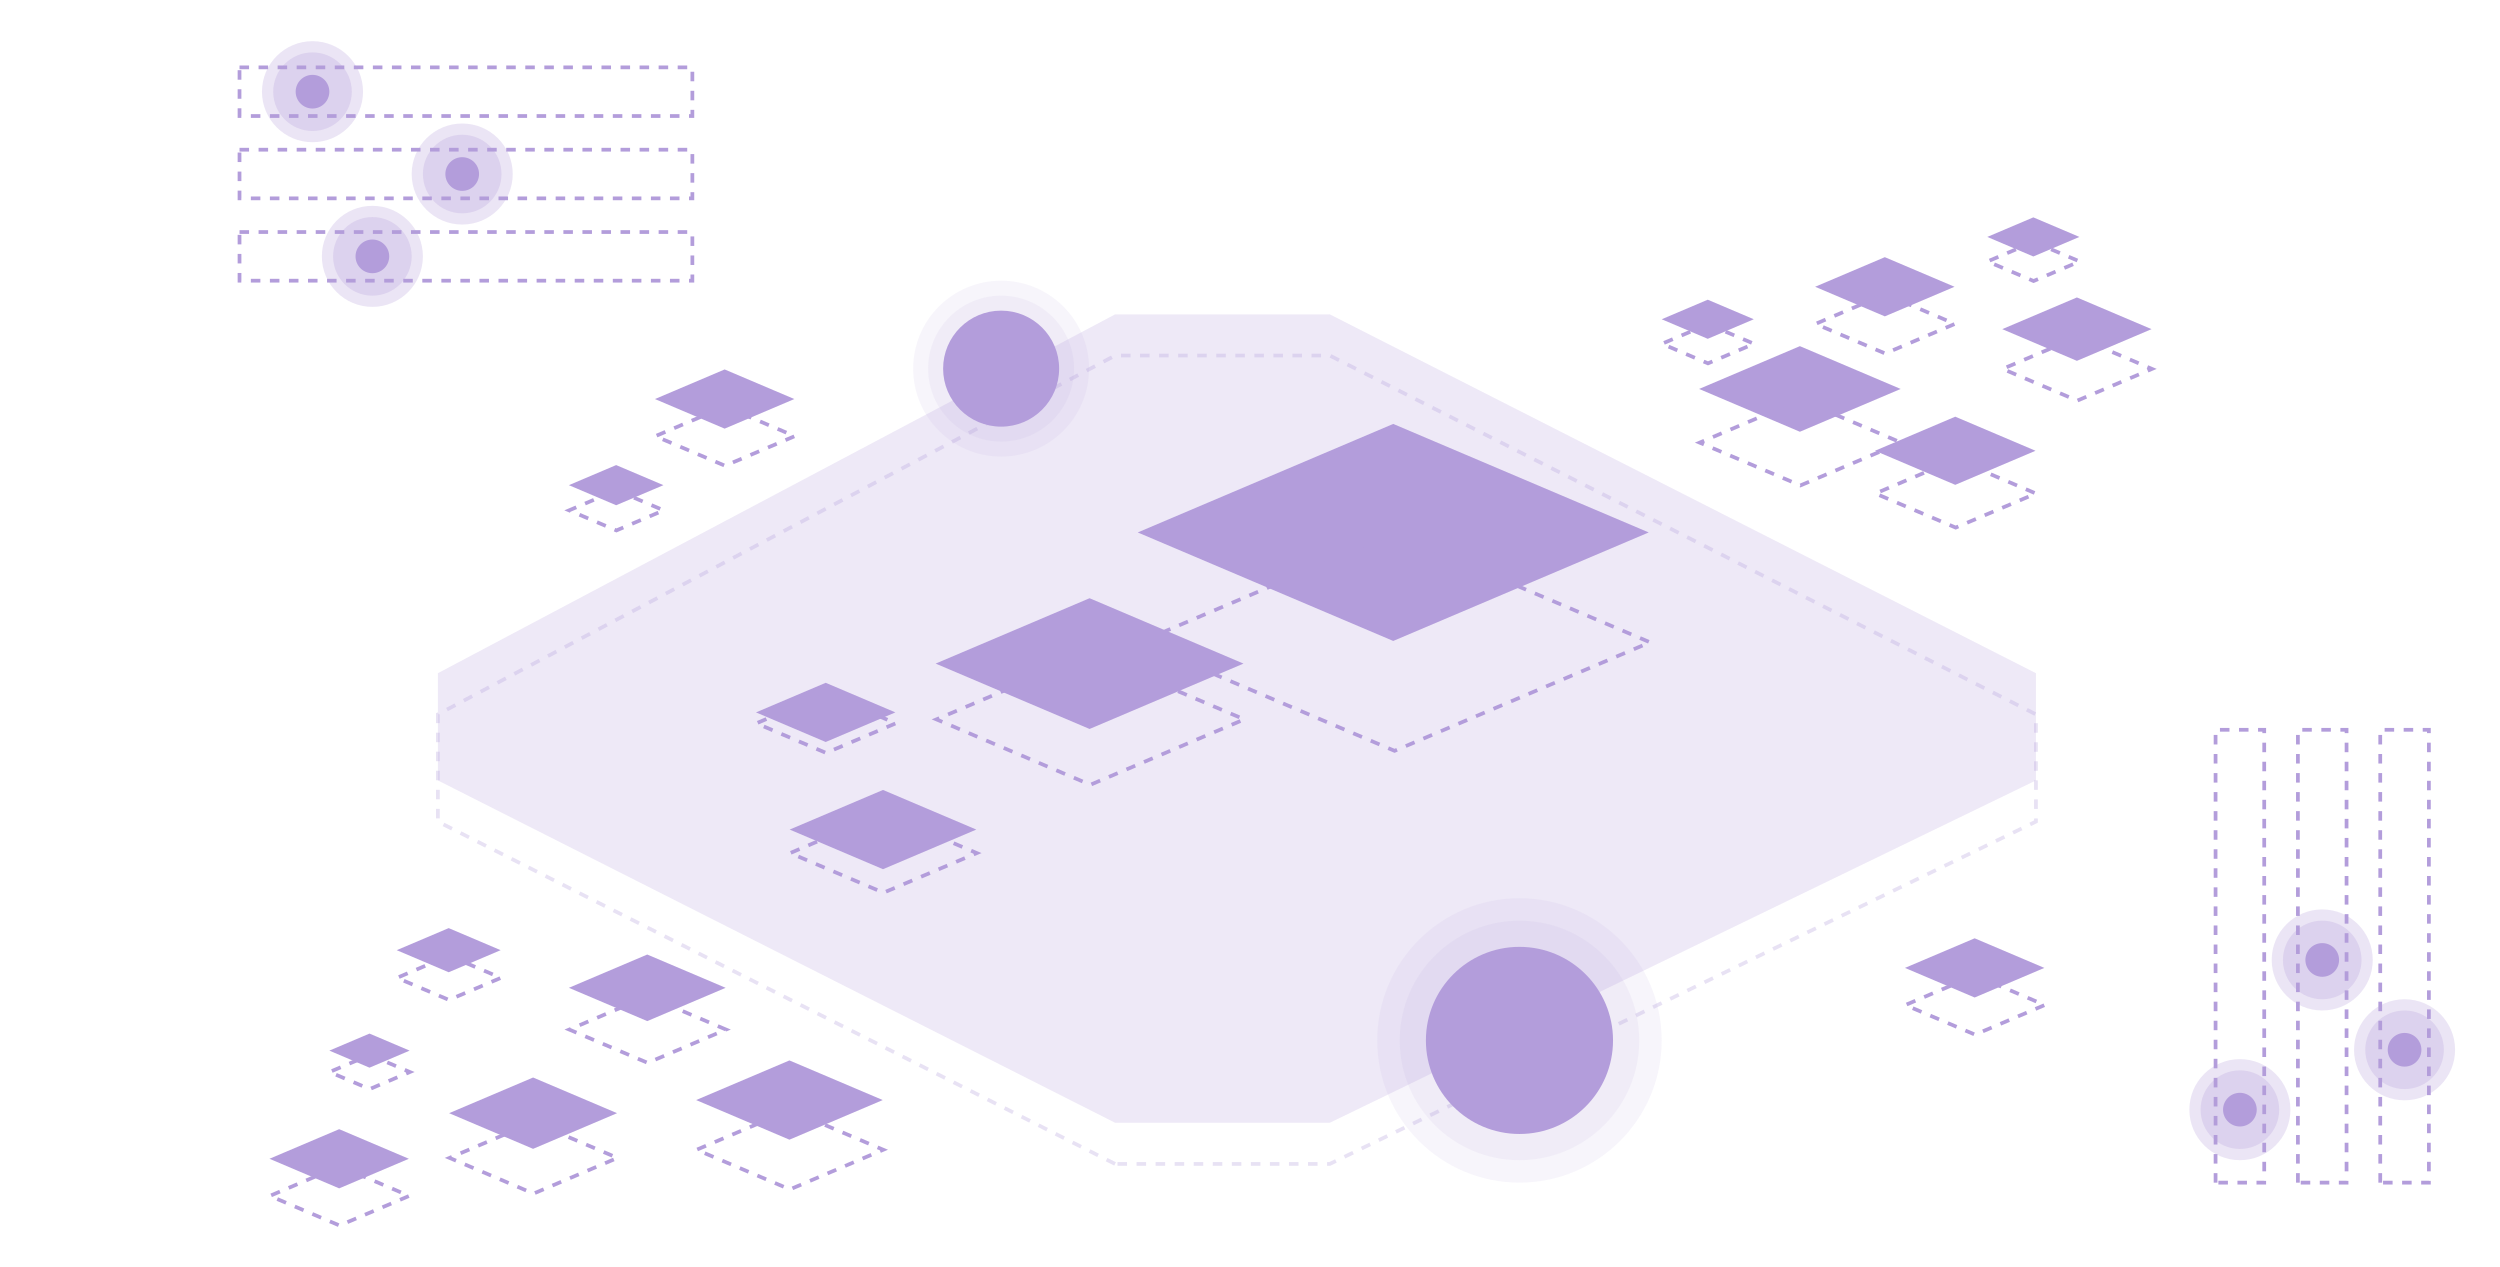 <svg width="748" height="379" viewBox="0 0 748 379" fill="none" xmlns="http://www.w3.org/2000/svg">
<g clip-path="url(#clip0_1143_3307)">
<rect x="71.664" y="20.156" width="135.491" height="14.557" stroke="#B39DDB" stroke-width="1.12" stroke-dasharray="2.85 2.85"/>
<rect x="662.898" y="353.845" width="135.491" height="14.557" transform="rotate(-90 662.898 353.845)" stroke="#B39DDB" stroke-width="1.12" stroke-dasharray="2.85 2.85"/>
<rect x="71.664" y="44.791" width="135.491" height="14.557" stroke="#B39DDB" stroke-width="1.12" stroke-dasharray="2.85 2.85"/>
<rect x="687.532" y="353.845" width="135.491" height="14.557" transform="rotate(-90 687.532 353.845)" stroke="#B39DDB" stroke-width="1.12" stroke-dasharray="2.85 2.85"/>
<rect x="71.664" y="69.425" width="135.491" height="14.557" stroke="#B39DDB" stroke-width="1.12" stroke-dasharray="2.85 2.85"/>
<circle opacity="0.1" cx="454.622" cy="311.294" r="42.551" fill="#B39DDB"/>
<circle opacity="0.1" cx="299.536" cy="110.296" r="26.314" fill="#B39DDB"/>
<rect x="712.167" y="353.845" width="135.491" height="14.557" transform="rotate(-90 712.167 353.845)" stroke="#B39DDB" stroke-width="1.12" stroke-dasharray="2.85 2.85"/>
<circle opacity="0.1" cx="454.622" cy="311.293" r="35.832" fill="#B39DDB"/>
<circle opacity="0.1" cx="299.536" cy="110.296" r="21.835" fill="#B39DDB"/>
<path opacity="0.3" d="M333.633 348.246L131.012 245.822V213.737L333.633 106.377H397.879L609.149 213.737V245.822L397.879 348.246H333.633Z" stroke="#B39DDB" stroke-width="1.12" stroke-dasharray="2.85 2.85"/>
<path opacity="0.23" d="M333.633 335.928L131.012 233.505V201.42L333.633 94.06H397.879L609.149 201.42V233.505L397.879 335.928H333.633Z" fill="#B39DDB"/>
<circle cx="454.623" cy="311.293" r="27.994" fill="#B39DDB"/>
<circle cx="299.537" cy="110.296" r="17.356" fill="#B39DDB"/>
<path d="M416.852 126.838L493.295 159.306L416.852 191.774L340.408 159.306L416.852 126.838Z" fill="#B39DDB"/>
<path d="M325.997 178.986L372.054 198.547L325.997 218.109L279.94 198.547L325.997 178.986Z" fill="#B39DDB"/>
<path d="M184.352 139.151L198.5 145.16L184.352 151.169L170.203 145.16L184.352 139.151Z" fill="#B39DDB"/>
<path d="M216.812 110.536L237.667 119.394L216.812 128.251L195.958 119.394L216.812 110.536Z" fill="#B39DDB"/>
<path d="M590.812 280.74L611.667 289.598L590.812 298.455L569.958 289.598L590.812 280.74Z" fill="#B39DDB"/>
<path d="M101.478 337.847L122.332 346.705L101.478 355.562L80.623 346.705L101.478 337.847Z" fill="#B39DDB"/>
<path d="M110.55 309.245L122.561 314.347L110.55 319.449L98.538 314.347L110.55 309.245Z" fill="#B39DDB"/>
<path d="M159.499 322.39L184.627 333.062L159.499 343.735L134.371 333.062L159.499 322.39Z" fill="#B39DDB"/>
<path d="M134.244 277.688L149.793 284.292L134.244 290.896L118.695 284.292L134.244 277.688Z" fill="#B39DDB"/>
<path d="M236.195 317.277L264.115 329.135L236.195 340.994L208.275 329.135L236.195 317.277Z" fill="#B39DDB"/>
<path d="M193.656 285.593L217.109 295.554L193.656 305.516L170.203 295.554L193.656 285.593Z" fill="#B39DDB"/>
<path d="M264.189 236.349L292.11 248.207L264.189 260.066L236.269 248.207L264.189 236.349Z" fill="#B39DDB"/>
<path d="M247.045 204.29L267.899 213.147L247.045 222.005L226.19 213.147L247.045 204.29Z" fill="#B39DDB"/>
<path d="M538.524 103.568L568.678 116.375L538.524 129.182L508.371 116.375L538.524 103.568Z" fill="#B39DDB"/>
<path d="M585.012 124.669L609.023 134.868L585.012 145.066L561 134.868L585.012 124.669Z" fill="#B39DDB"/>
<path d="M563.938 76.943L584.793 85.801L563.938 94.658L543.084 85.801L563.938 76.943Z" fill="#B39DDB"/>
<path d="M608.373 65.035L622.153 70.888L608.373 76.741L594.593 70.888L608.373 65.035Z" fill="#B39DDB"/>
<path d="M510.954 89.671L524.734 95.523L510.954 101.376L497.174 95.523L510.954 89.671Z" fill="#B39DDB"/>
<path d="M621.407 88.993L643.744 98.48L621.407 107.967L599.071 98.48L621.407 88.993Z" fill="#B39DDB"/>
<path d="M417.253 159.713L493.697 192.181L417.253 224.648L340.809 192.181L417.253 159.713Z" stroke="#B39DDB" stroke-width="1.12" stroke-dasharray="2.85 2.85"/>
<path d="M326.24 195.676L372.297 215.237L326.24 234.799L280.184 215.237L326.24 195.676Z" stroke="#B39DDB" stroke-width="1.12" stroke-dasharray="2.85 2.85"/>
<path d="M184.428 146.687L198.576 152.696L184.428 158.705L170.279 152.696L184.428 146.687Z" stroke="#B39DDB" stroke-width="1.12" stroke-dasharray="2.85 2.85"/>
<path d="M216.923 121.643L237.777 130.5L216.923 139.357L196.068 130.5L216.923 121.643Z" stroke="#B39DDB" stroke-width="1.12" stroke-dasharray="2.85 2.85"/>
<path d="M590.923 291.846L611.777 300.704L590.923 309.561L570.068 300.704L590.923 291.846Z" stroke="#B39DDB" stroke-width="1.12" stroke-dasharray="2.85 2.85"/>
<path d="M101.587 348.954L122.441 357.812L101.587 366.669L80.732 357.812L101.587 348.954Z" stroke="#B39DDB" stroke-width="1.12" stroke-dasharray="2.85 2.85"/>
<path d="M110.615 315.643L122.627 320.745L110.615 325.846L98.604 320.745L110.615 315.643Z" stroke="#B39DDB" stroke-width="1.12" stroke-dasharray="2.85 2.85"/>
<path d="M159.633 335.772L184.761 346.444L159.633 357.117L134.505 346.444L159.633 335.772Z" stroke="#B39DDB" stroke-width="1.12" stroke-dasharray="2.85 2.85"/>
<path d="M134.325 285.968L149.874 292.572L134.325 299.176L118.776 292.572L134.325 285.968Z" stroke="#B39DDB" stroke-width="1.12" stroke-dasharray="2.85 2.85"/>
<path d="M236.344 332.147L264.264 344.006L236.344 355.864L208.424 344.006L236.344 332.147Z" stroke="#B39DDB" stroke-width="1.12" stroke-dasharray="2.85 2.85"/>
<path d="M193.781 298.084L217.234 308.045L193.781 318.006L170.328 308.045L193.781 298.084Z" stroke="#B39DDB" stroke-width="1.12" stroke-dasharray="2.85 2.85"/>
<path d="M264.338 243.381L292.258 255.239L264.338 267.097L236.418 255.239L264.338 243.381Z" stroke="#B39DDB" stroke-width="1.12" stroke-dasharray="2.85 2.85"/>
<path d="M247.156 207.559L268.011 216.416L247.156 225.273L226.302 216.416L247.156 207.559Z" stroke="#B39DDB" stroke-width="1.12" stroke-dasharray="2.85 2.85"/>
<path d="M538.685 119.628L568.838 132.435L538.685 145.242L508.531 132.435L538.685 119.628Z" stroke="#B39DDB" stroke-width="1.12" stroke-dasharray="2.85 2.85"/>
<path d="M585.139 137.458L609.15 147.656L585.139 157.854L561.127 147.656L585.139 137.458Z" stroke="#B39DDB" stroke-width="1.12" stroke-dasharray="2.85 2.85"/>
<path d="M564.049 88.05L584.903 96.907L564.049 105.765L543.194 96.907L564.049 88.05Z" stroke="#B39DDB" stroke-width="1.12" stroke-dasharray="2.85 2.85"/>
<path d="M608.445 72.374L622.226 78.227L608.445 84.08L594.665 78.227L608.445 72.374Z" stroke="#B39DDB" stroke-width="1.12" stroke-dasharray="2.85 2.85"/>
<path d="M511.025 97.009L524.806 102.862L511.025 108.715L497.245 102.862L511.025 97.009Z" stroke="#B39DDB" stroke-width="1.12" stroke-dasharray="2.85 2.85"/>
<path d="M621.525 100.889L643.862 110.376L621.525 119.863L599.189 110.376L621.525 100.889Z" stroke="#B39DDB" stroke-width="1.12" stroke-dasharray="2.85 2.85"/>
<circle opacity="0.4" cx="93.501" cy="27.434" r="15.117" fill="#B39DDB" fill-opacity="0.655"/>
<circle opacity="0.4" cx="670.177" cy="332.009" r="15.117" transform="rotate(-90 670.177 332.009)" fill="#B39DDB" fill-opacity="0.655"/>
<circle opacity="0.4" cx="138.291" cy="52.069" r="15.117" fill="#B39DDB" fill-opacity="0.655"/>
<circle opacity="0.4" cx="694.811" cy="287.219" r="15.117" transform="rotate(-90 694.811 287.219)" fill="#B39DDB" fill-opacity="0.655"/>
<circle opacity="0.4" cx="111.417" cy="76.704" r="15.117" fill="#B39DDB" fill-opacity="0.655"/>
<circle opacity="0.4" cx="719.446" cy="314.093" r="15.117" transform="rotate(-90 719.446 314.093)" fill="#B39DDB" fill-opacity="0.655"/>
<circle opacity="0.4" cx="93.501" cy="27.434" r="11.758" fill="#B39DDB" fill-opacity="0.655"/>
<circle opacity="0.4" cx="670.176" cy="332.009" r="11.758" transform="rotate(-90 670.176 332.009)" fill="#B39DDB" fill-opacity="0.655"/>
<circle opacity="0.4" cx="138.29" cy="52.069" r="11.758" fill="#B39DDB" fill-opacity="0.655"/>
<circle opacity="0.4" cx="694.811" cy="287.218" r="11.758" transform="rotate(-90 694.811 287.218)" fill="#B39DDB" fill-opacity="0.655"/>
<circle opacity="0.4" cx="111.417" cy="76.704" r="11.758" fill="#B39DDB" fill-opacity="0.655"/>
<circle opacity="0.4" cx="719.447" cy="314.093" r="11.758" transform="rotate(-90 719.447 314.093)" fill="#B39DDB" fill-opacity="0.655"/>
<circle cx="111.416" cy="76.704" r="5.039" fill="#B39DDB"/>
<circle cx="719.446" cy="314.093" r="5.039" transform="rotate(-90 719.446 314.093)" fill="#B39DDB"/>
<circle cx="138.291" cy="52.069" r="5.039" fill="#B39DDB"/>
<circle cx="694.812" cy="287.218" r="5.039" transform="rotate(-90 694.812 287.218)" fill="#B39DDB"/>
<circle cx="93.5" cy="27.434" r="5.039" fill="#B39DDB"/>
<circle cx="670.176" cy="332.009" r="5.039" transform="rotate(-90 670.176 332.009)" fill="#B39DDB"/>
</g>
<defs>
<clipPath id="clip0_1143_3307">
<rect width="748" height="378.479" fill="white"/>
</clipPath>
</defs>
</svg>
